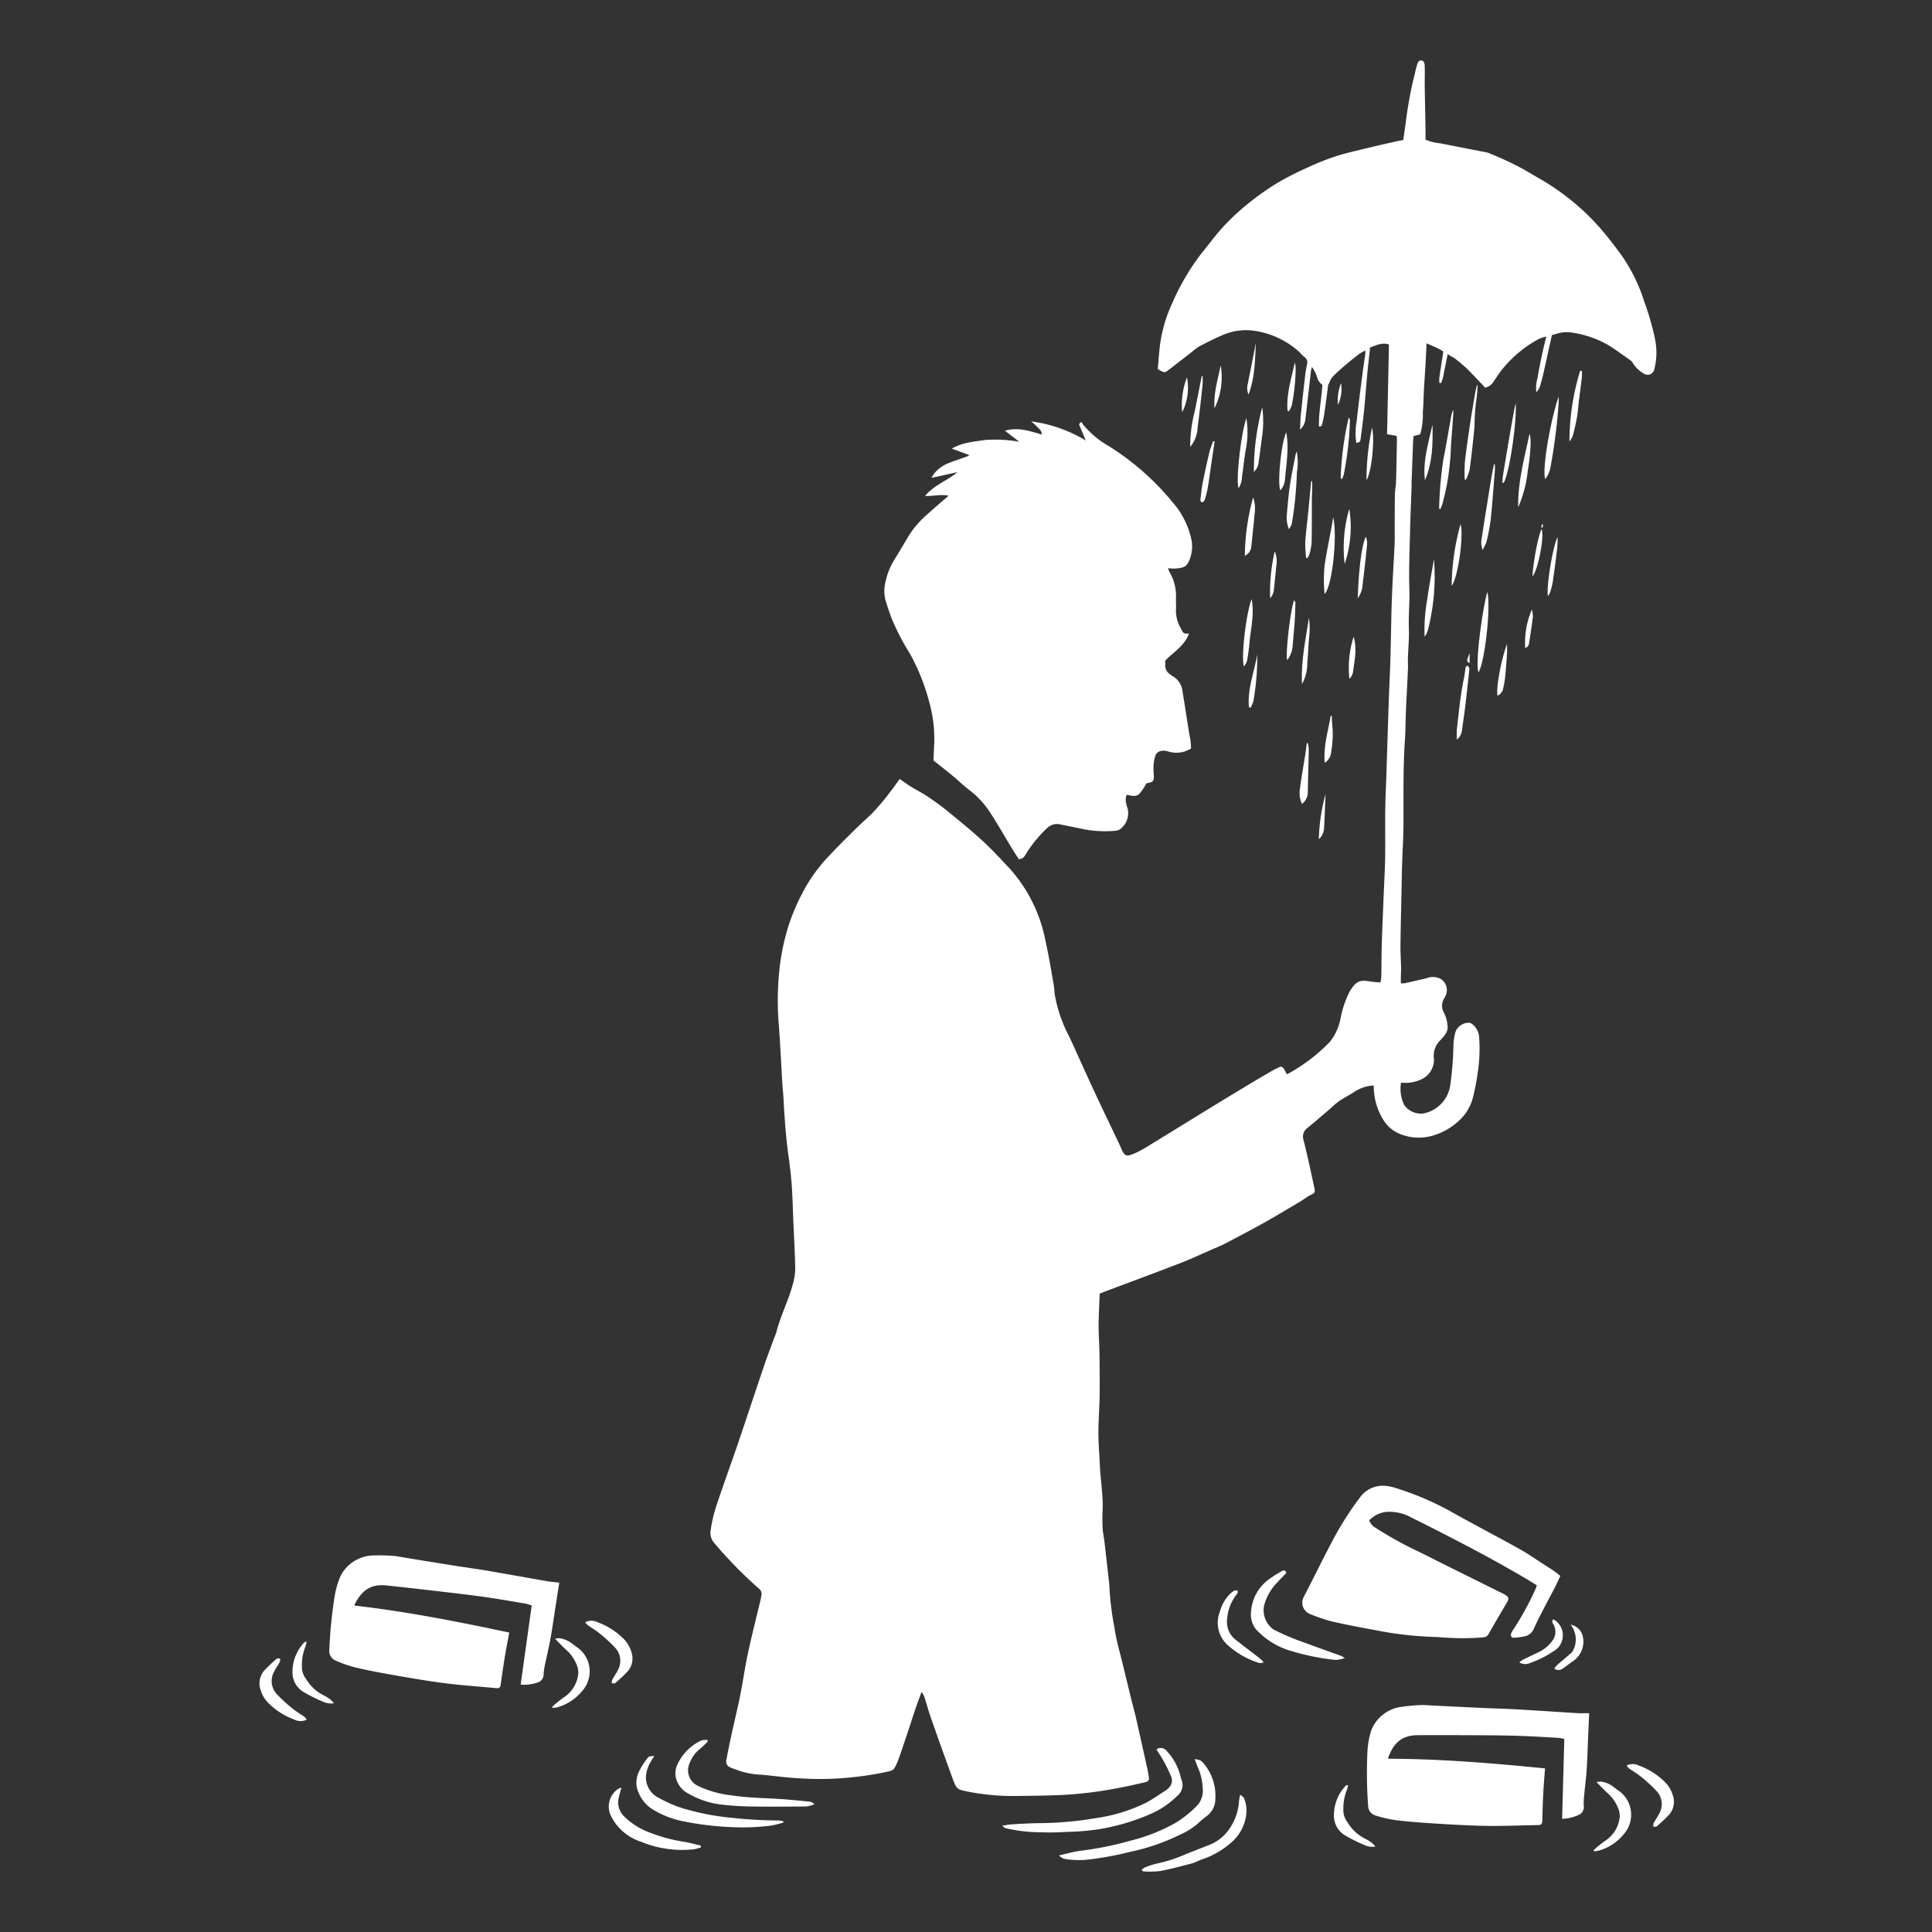 <svg xmlns="http://www.w3.org/2000/svg" xmlns:xlink="http://www.w3.org/1999/xlink" width="320" height="320" viewBox="0 0 320 320">
  <rect x="0" y="0" width="320" height="320" fill="#333333" stroke="none"/>
  <defs>
    <clipPath id="clip-Artboard_12">
      <rect width="320" height="320"/>
    </clipPath>
  </defs>
  <g id="Artboard_12" data-name="Artboard – 12" clip-path="url(#clip-Artboard_12)">
    <g id="Group_117" data-name="Group 117" transform="translate(-1783.166 37.163)">
      <path id="Path_1542" data-name="Path 1542" d="M1879.464,303.458c-.211,1.346-.418,2.658-.623,3.97-.277,1.777-.522,3.56-.84,5.329-.257,1.434-.61,2.851-.905,4.279a10.993,10.993,0,0,0-.231,1.535,1.406,1.406,0,0,1-1.091,1.469,6.953,6.953,0,0,1-2.711.317c.614-4.4,1.216-8.7,1.831-13.106a7.893,7.893,0,0,0-1.011-.306c-2.343-.393-4.683-.809-7.036-1.136-2.8-.388-5.612-.7-8.422-1.031q-3.8-.445-7.613-.847c-2.575-.269-4.087.806-5.264,3.194-.01.021.014.058.04.145,8.572.984,17.048,2.65,25.591,4.468-.22,1.177-.437,2.276-.63,3.378-.162.927-.305,1.858-.446,2.789-.127.842-.232,1.688-.358,2.53-.061.4-.3.548-.714.508-2.792-.268-5.594-.452-8.375-.8-2.75-.344-5.485-.819-8.217-1.292-2.221-.385-4.44-.8-6.635-1.305a20.765,20.765,0,0,1-3.361-1.16,1.687,1.687,0,0,1-1.07-1.752,74.67,74.67,0,0,1,.866-8.825,14.062,14.062,0,0,1,1.061-3.579,6.263,6.263,0,0,1,5.6-3.271,29.159,29.159,0,0,1,3.461.112c3.277.551,6.559,1.074,9.84,1.6,1.777.282,3.561.517,5.334.819,3.335.569,6.663,1.176,10,1.752.621.108,1.254.146,1.93.222" transform="translate(-3.66 -78.495)" fill="#fff"/>
      <path id="Path_1543" data-name="Path 1543" d="M1897.2,313.449a2.244,2.244,0,0,1,2.055.013,11.745,11.745,0,0,1,4.073,2.525,5.1,5.1,0,0,1,1.5,2.359,3.264,3.264,0,0,1-.552,3.188,25.047,25.047,0,0,1-2.106,2c-.112.1-.371.032-.563.042a1.461,1.461,0,0,1,.044-.563c.314-.586.719-1.127,1-1.727a3.152,3.152,0,0,0-.54-3.651,24.083,24.083,0,0,0-2.545-2.333c-.63-.52-1.349-.932-2.017-1.408a2.2,2.2,0,0,1-.344-.44" transform="translate(-17.097 -81.926)" fill="#fff"/>
      <path id="Path_1544" data-name="Path 1544" d="M1833.966,331.569a2.244,2.244,0,0,1-2.055-.013,11.745,11.745,0,0,1-4.073-2.525,5.1,5.1,0,0,1-1.5-2.359,3.264,3.264,0,0,1,.552-3.188,25.057,25.057,0,0,1,2.106-2c.112-.1.371-.032.563-.042a1.466,1.466,0,0,1-.044.563c-.314.586-.719,1.127-1,1.727a3.153,3.153,0,0,0,.54,3.651,24.1,24.1,0,0,0,2.545,2.333c.63.52,1.349.932,2.017,1.408a2.193,2.193,0,0,1,.344.44" transform="translate(0 -83.907)" fill="#fff"/>
      <path id="Path_1545" data-name="Path 1545" d="M1889.987,328.384a17.909,17.909,0,0,1,1.859-1.516,5.359,5.359,0,0,0,2.466-3.976,3.487,3.487,0,0,0-.394-1.748,6.28,6.28,0,0,0-1.608-2.194c-.6-.54-1.145-1.135-1.853-1.845a3.852,3.852,0,0,1,.694-.087,4.343,4.343,0,0,1,2.159.915c.313.241.632.478.96.7a4.869,4.869,0,0,1,.695,7.119,8.154,8.154,0,0,1-4.226,2.736,6.627,6.627,0,0,1-.663.082l-.09-.182" transform="translate(-15.362 -82.844)" fill="#fff"/>
      <path id="Path_1546" data-name="Path 1546" d="M1835.666,317.772a3.2,3.2,0,0,1-.187.812,8.279,8.279,0,0,0-.581,3.293,3.173,3.173,0,0,0,.671,2.043,6.985,6.985,0,0,0,2.875,2.715,7.646,7.646,0,0,1,1.159.708,5.037,5.037,0,0,1,.6.63,3.119,3.119,0,0,1-1.833-.263,26.186,26.186,0,0,1-3.25-1.63,3.758,3.758,0,0,1-1.784-3.3,7.057,7.057,0,0,1,1.992-4.919c.046-.051.157-.043.333-.086" transform="translate(-1.727 -83.026)" fill="#fff"/>
      <path id="Path_1547" data-name="Path 1547" d="M2010.235,93.8a3.328,3.328,0,0,1,1.612,2.621c.372,2.22.708,4.447,1.063,6.671.077.481.188.956.251,1.438.055.415.064.835.091,1.227a4.536,4.536,0,0,1-3.834.488c-.939-.285-1.76-.062-2.056.653a6.056,6.056,0,0,0-.332,1.778,12.975,12.975,0,0,0,.049,1.553c.032.92-.1,1.08-1.03,1.264-.119.024-.237.055-.2.046a8.949,8.949,0,0,1-1.213,1.781c-.554.493-1.326.264-2.04.108a2.247,2.247,0,0,0-.053,1.6c.031.238.147.465.2.7a3.285,3.285,0,0,1-1.251,3.4,1.681,1.681,0,0,1-.85.267,19.123,19.123,0,0,1-5.008-.223c-1.426-.318-2.863-.583-4.295-.879a2.335,2.335,0,0,0-1.983.7,20.79,20.79,0,0,0-3.624,4.513c-.286.4-.263.413-1,.617-.393-.617-.808-1.246-1.2-1.889-1.218-2-2.365-4.051-3.657-6a14.989,14.989,0,0,0-3.492-3.7c-.9-.677-1.7-1.481-2.569-2.2-1.03-.853-2.086-1.674-3.237-2.594.027-.607.058-1.328.093-2.049a22.626,22.626,0,0,0-.785-7.608,35.03,35.03,0,0,0-3.167-7.959,40.576,40.576,0,0,1-3-5.747c-.4-1.02-.744-2.064-1.073-3.11a6.374,6.374,0,0,1,.028-3.254,10.889,10.889,0,0,1,1.357-3.38c.843-1.411,1.7-2.816,2.53-4.232a16.4,16.4,0,0,1,3.213-3.605c1.067-.985,2.185-1.913,3.312-2.894-1.232-.3-2.507.112-3.9.025,1.5-1.811,3.677-2.5,5.354-3.933l-4.275.943a5.818,5.818,0,0,1,.475-.776,6.2,6.2,0,0,1,2.282-1.645c1.049-.411,2.121-.761,3.181-1.142a2.381,2.381,0,0,0,.326-.205l-2.906-1.074c1.812-1.057,3.671-1.133,5.476-1.426a22.689,22.689,0,0,1,5.689.291l-2.367-1.828c2.21-.641,4.129.071,6.1.631.014-.652-.422-.9-.711-1.22-.274-.305-.6-.562-1.037-.958a23.281,23.281,0,0,1,9.032,3.168c-.33-.794-.657-1.589-.992-2.382-.1-.233-.216-.461.333-.667a2.669,2.669,0,0,0,.21.4,15.286,15.286,0,0,0,4.245,3.563,43.435,43.435,0,0,1,10.712,9.461,13.6,13.6,0,0,1,3.02,6.172,5.891,5.891,0,0,1-.271,3.037c-.506,1.3-.86,1.471-2.351,1.623a8.771,8.771,0,0,1-1.272-.058,3.27,3.27,0,0,0,.245.655,7.692,7.692,0,0,1,1.059,4.373c0,.641.045,1.284,0,1.921a6.042,6.042,0,0,0,.865,3.127c.377.766.408.75,1.285.759-.709,2.033-2.563,3.037-3.922,4.476,0,.25,0,.491,0,.732a1.643,1.643,0,0,0,.741,1.484c.178.118.33.278.516.378" transform="translate(-32.803 -18.953)" fill="#fff"/>
      <path id="Path_1548" data-name="Path 1548" d="M2013.709,341.173a1.286,1.286,0,0,1,1.752.351,9.675,9.675,0,0,1,2.107,3.705c.107.317.144.661.27.969a2.307,2.307,0,0,1-.7,2.706,14.472,14.472,0,0,1-4.011,2.807,35.518,35.518,0,0,1-9.247,2.755,42.607,42.607,0,0,1-5.084.4,40.169,40.169,0,0,1-4.463.054,24.793,24.793,0,0,1-5.686-.691c-.122-.037-.219-.158-.515-.382.66-.1,1.118-.21,1.58-.235,1.581-.087,3.163-.185,4.746-.2a57.142,57.142,0,0,0,9.183-.828,27.49,27.49,0,0,0,8.276-2.52c1.152-.611,2.225-1.374,3.33-2.071a1.791,1.791,0,0,0,.352-.29,1.742,1.742,0,0,0,.441-2.215,22.6,22.6,0,0,0-2.178-4,1.391,1.391,0,0,1-.153-.317" transform="translate(-38.985 -88.608)" fill="#fff"/>
      <path id="Path_1549" data-name="Path 1549" d="M2023.021,343.39a3.31,3.31,0,0,1,.909.209,2.822,2.822,0,0,1,.721.691,8.327,8.327,0,0,1,1.787,5.712,3.507,3.507,0,0,1-1.485,2.87,18.173,18.173,0,0,0-1.59,1.355,12.652,12.652,0,0,1-2.968,1.775,34.278,34.278,0,0,1-8.106,2.76,53.267,53.267,0,0,1-7.167,1.3,15,15,0,0,1-3.443-.106,1.845,1.845,0,0,1-1.128-.62c1.305-.282,2.467-.629,3.653-.772a54.116,54.116,0,0,0,8.045-1.626,29.876,29.876,0,0,0,7.389-2.865,17.444,17.444,0,0,0,3.975-3.2,3.818,3.818,0,0,0,.729-2.763,9.44,9.44,0,0,0-.874-3.521c-.134-.325-.245-.659-.445-1.2" transform="translate(-41.974 -89.192)" fill="#fff"/>
      <path id="Path_1550" data-name="Path 1550" d="M1911.313,342.7c-.22.367-.379.617-.525.875a5.458,5.458,0,0,0-.865,2.742,3.826,3.826,0,0,0,2.19,3.363,20.956,20.956,0,0,0,3.666,1.617,41.6,41.6,0,0,0,8.322,1.646,74.527,74.527,0,0,0,7.749.45,5.723,5.723,0,0,1,.84.132c0,.072,0,.145.006.217a17.406,17.406,0,0,1-2.156.516c-1.3.15-2.61.251-3.917.276a50.3,50.3,0,0,1-10.347-.977,15.286,15.286,0,0,1-5.1-1.926,5.95,5.95,0,0,1-2.753-3.731,4.233,4.233,0,0,1,.348-2.592,11.528,11.528,0,0,1,1.408-2.219c.248-.346.295-.313,1.136-.39" transform="translate(-19.779 -89.027)" fill="#fff"/>
      <path id="Path_1551" data-name="Path 1551" d="M1922.25,339.465c-.435.412-.851.846-1.311,1.229a5.464,5.464,0,0,0-1.737,2.416,2.842,2.842,0,0,0,1.391,3.711,17.219,17.219,0,0,0,5.592,1.574c2.48.383,4.98.429,7.477.569,1.825.1,3.645.3,5.465.475a1.49,1.49,0,0,1,.77.4,3.79,3.79,0,0,1-1.654.4c-2.894.011-5.79.049-8.684,0a47.578,47.578,0,0,1-5.01-.314,14.113,14.113,0,0,1-5.439-1.774,3.986,3.986,0,0,1-2.216-2.958,3.443,3.443,0,0,1,.244-1.781,8.138,8.138,0,0,1,3.988-4.095,2.853,2.853,0,0,1,1.028-.1l.095.248" transform="translate(-21.832 -88.188)" fill="#fff"/>
      <path id="Path_1552" data-name="Path 1552" d="M2034.895,351.139c.309.283.558.4.621.589a5.7,5.7,0,0,1,.418,1.672,7.183,7.183,0,0,1-2.408,5.572,14.152,14.152,0,0,1-5.012,2.914c-.572.208-1.113.518-1.7.67-1.734.455-3.472.919-5.232,1.248a14.928,14.928,0,0,1-2.736.048c-.069,0-.137-.106-.3-.238a2.57,2.57,0,0,1,.555-.409,11.417,11.417,0,0,1,1.994-.643,24.533,24.533,0,0,0,4.85-1.587q1.91-.752,3.822-1.5a7.054,7.054,0,0,0,3.3-2.626,8.955,8.955,0,0,0,1.628-4.667,9.934,9.934,0,0,1,.2-1.042" transform="translate(-46.308 -91.058)" fill="#fff"/>
      <path id="Path_1553" data-name="Path 1553" d="M1917.588,359.523a7.248,7.248,0,0,1-1.1.307,17.767,17.767,0,0,1-8.859-1.26,8.38,8.38,0,0,1-4.922-4.232,3.513,3.513,0,0,1,1.358-4.613,1.051,1.051,0,0,1,.36-.07c-.168.619-.346,1.18-.47,1.753a3.281,3.281,0,0,0,1.078,3.136,11.784,11.784,0,0,0,3.751,2.394,27.583,27.583,0,0,0,6.15,1.684c.885.158,1.755.4,2.632.6.008.1.017.2.026.3" transform="translate(-18.333 -90.701)" fill="#fff"/>
      <path id="Path_1554" data-name="Path 1554" d="M2083.463,65.444a64.328,64.328,0,0,1,.7-8.164c.475-2.355.861-4.727,1.29-7.091a3.953,3.953,0,0,1,.354-1.144c0,.244.015.487,0,.73-.118,1.665-.249,3.33-.365,5-.07.993-.062,1.995-.192,2.979A37.685,37.685,0,0,1,2084,64.655c-.093.281-.208.554-.313.831l-.228-.042" transform="translate(-61.932 -18.343)" fill="#fff"/>
      <path id="Path_1555" data-name="Path 1555" d="M2058.441,85.2a23.2,23.2,0,0,1,.019-4.878c.355-2.248.814-4.479,1.227-6.718.058-.317.1-.637.177-1.117.74,3.191-.175,11.509-1.423,12.712" transform="translate(-55.879 -23.987)" fill="#fff"/>
      <path id="Path_1556" data-name="Path 1556" d="M2106.55,59.867c-.6-2.431,1.5-12.087,2.268-13.642-.026.582-.028,1.166-.081,1.744a93.461,93.461,0,0,1-1.281,9.815,4.41,4.41,0,0,1-.906,2.083" transform="translate(-67.463 -17.665)" fill="#fff"/>
      <path id="Path_1557" data-name="Path 1557" d="M2093.467,88.79c.629,2.529-.462,11.95-1.484,13.332-.561-2.141.837-11.26,1.484-13.332" transform="translate(-63.951 -27.91)" fill="#fff"/>
      <path id="Path_1558" data-name="Path 1558" d="M2051.878,58.127a10,10,0,0,1,.019,3.478c-.042,1.515-.152,3.03-.3,4.54-.125,1.3-.319,2.595-.528,3.884a2.488,2.488,0,0,1-.5.964,5.151,5.151,0,0,1-.352-2.175c.136-1.7.286-3.4.53-5.08s.606-3.343.923-5.012a4.948,4.948,0,0,1,.209-.6" transform="translate(-53.926 -20.529)" fill="#fff"/>
      <path id="Path_1559" data-name="Path 1559" d="M2091.158,43.678a19.4,19.4,0,0,1-.223,2.625,33.764,33.764,0,0,0-.273,4.165q-.33,3.583-.8,7.153a8.161,8.161,0,0,1-.639,1.729l-.182-.052a25.635,25.635,0,0,1,.019-2.871c.243-2.174.566-4.339.888-6.5.252-1.683.551-3.361.839-5.039.069-.411.178-.815.269-1.223l.1.017" transform="translate(-63.267 -17.047)" fill="#fff"/>
      <path id="Path_1560" data-name="Path 1560" d="M2094.907,60.93c0,.355.024.711,0,1.064-.218,2.694-.408,5.392-.689,8.08a31.52,31.52,0,0,1-.692,3.675,7.6,7.6,0,0,1-.667,1.385,3.79,3.79,0,0,1-.105-2.073c.347-2.351.734-4.695,1.109-7.041.153-.959.3-1.919.47-2.875.128-.735.279-1.466.419-2.2l.159-.014" transform="translate(-64.144 -21.204)" fill="#fff"/>
      <path id="Path_1561" data-name="Path 1561" d="M2113.956,40.581a9.224,9.224,0,0,1-.006,1.065c-.159,1.354-.349,2.7-.515,4.056-.1.783-.124,1.576-.26,2.35-.185,1.048-.42,2.089-.685,3.12a3.211,3.211,0,0,1-.6,1.081,39.893,39.893,0,0,1,1.774-11.7l.289.027" transform="translate(-68.775 -16.3)" fill="#fff"/>
      <path id="Path_1562" data-name="Path 1562" d="M2087.319,117.1a16.542,16.542,0,0,1,.009-1.725c.33-2.869.59-5.746,1.2-8.576.115-.532.138-1.082.242-1.616.027-.138.2-.248.3-.37.111.148.229.292.329.448.026.041,0,.118-.005.179-.224,2.038-.434,4.077-.677,6.112-.166,1.387-.383,2.768-.567,4.153a2.215,2.215,0,0,1-.837,1.395" transform="translate(-62.855 -31.767)" fill="#fff"/>
      <path id="Path_1563" data-name="Path 1563" d="M2081.828,81.658a35.611,35.611,0,0,1-1,11.708,3.082,3.082,0,0,1-.552,1.118,28.849,28.849,0,0,1,.472-6.386c.281-2.108.7-4.2,1.08-6.44" transform="translate(-61.152 -26.193)" fill="#fff"/>
      <path id="Path_1564" data-name="Path 1564" d="M2100.71,66.459c-.081-4.109,1-8.021,1.871-12.121.332.661.2,3.149-.3,6.212a20.121,20.121,0,0,1-1.568,5.909" transform="translate(-66.082 -19.617)" fill="#fff"/>
      <path id="Path_1565" data-name="Path 1565" d="M2053.414,131.837a4.456,4.456,0,0,1-.3-2.714c.247-1.9.592-3.779.888-5.669.087-.557.143-1.118.213-1.677l.18-.012a7.145,7.145,0,0,1,.153,1.123c-.042,2.364-.129,4.728-.158,7.093a2.4,2.4,0,0,1-.981,1.856" transform="translate(-54.608 -35.847)" fill="#fff"/>
      <path id="Path_1566" data-name="Path 1566" d="M2042.108,90.363c.484,2.563-.155,4.916-.358,7.29-.07.818-.191,1.633-.311,2.446a2.458,2.458,0,0,1-.613,1.418c-.467-1.554.342-8.673,1.281-11.154" transform="translate(-51.636 -28.289)" fill="#fff"/>
      <path id="Path_1567" data-name="Path 1567" d="M2042.459,68.169a5.738,5.738,0,0,1,.23,2.787c-.15,1.785-.354,3.565-.533,5.347a1.866,1.866,0,0,1-1.078,1.537,37.427,37.427,0,0,1,1.381-9.67" transform="translate(-51.73 -22.947)" fill="#fff"/>
      <path id="Path_1568" data-name="Path 1568" d="M2055.4,64.627c0,.475.007.949,0,1.423-.009.457-.049.913-.051,1.37-.014,2.46.007,4.92-.044,7.38a9.408,9.408,0,0,1-.377,1.961,2.549,2.549,0,0,1-.339.61l-.191-.023a19.8,19.8,0,0,1-.152-2.589c.114-1.732.344-3.456.518-5.185.115-1.15.216-2.3.325-3.451q.072-.752.146-1.5l.169.007" transform="translate(-54.894 -22.092)" fill="#fff"/>
      <path id="Path_1569" data-name="Path 1569" d="M2040.962,50.882a14.976,14.976,0,0,1-.074,5.114c-.284,1.489-.406,3.008-.643,4.507a3.782,3.782,0,0,1-.579,1.989c-.465-1.314.4-9.106,1.3-11.61" transform="translate(-51.358 -18.786)" fill="#fff"/>
      <path id="Path_1570" data-name="Path 1570" d="M2049.748,53.972c.481,2.6.013,5.189-.211,7.775a3.03,3.03,0,0,1-.769,1.834c-.509-1.155.125-7.852.98-9.609" transform="translate(-53.537 -19.529)" fill="#fff"/>
      <path id="Path_1571" data-name="Path 1571" d="M2044.436,48.514a17.566,17.566,0,0,1,.02,4.517c-.21,1.507-.385,3.02-.611,4.524a2.468,2.468,0,0,1-.8,1.655,41.366,41.366,0,0,1,1.388-10.7" transform="translate(-52.202 -18.216)" fill="#fff"/>
      <path id="Path_1572" data-name="Path 1572" d="M2031.214,41.7a13.294,13.294,0,0,1-.008,1.437c-.254,2.355-.5,4.714-.818,7.061a5.284,5.284,0,0,1-1.231,3.216,23.421,23.421,0,0,1,.759-5.927c.4-1.937.773-3.879,1.157-5.817l.14.03" transform="translate(-48.857 -16.568)" fill="#fff"/>
      <path id="Path_1573" data-name="Path 1573" d="M2097.271,60.806a9.435,9.435,0,0,1,.059-1.033q.528-3.241,1.084-6.478c.266-1.56.545-3.117.826-4.673.053-.3.139-.586.235-.983.181,3.4-1.09,11.7-2,13.18l-.21-.013" transform="translate(-65.255 -18.005)" fill="#fff"/>
      <path id="Path_1574" data-name="Path 1574" d="M2087.667,74c.568,1.858-.428,8.914-1.471,10.22A39.32,39.32,0,0,1,2087.667,74" transform="translate(-62.59 -24.35)" fill="#fff"/>
      <path id="Path_1575" data-name="Path 1575" d="M2033.737,55.952q-.309,2.112-.617,4.224c-.172,1.174-.321,2.352-.525,3.52a15.718,15.718,0,0,1-.5,1.935c-.049.16-.268.384-.4.379-.32-.013-.323-.317-.292-.56.114-.905.2-1.817.376-2.71q.5-2.5,1.093-4.989a19.582,19.582,0,0,1,.636-1.863Z" transform="translate(-49.398 -19.99)" fill="#fff"/>
      <path id="Path_1576" data-name="Path 1576" d="M2050.291,100.526c-.306-1.2.594-8.7,1.168-9.942.083.164.2.285.2.4-.028,1.06-.056,2.121-.126,3.18-.085,1.27-.216,2.537-.319,3.806a4.4,4.4,0,0,1-.92,2.553" transform="translate(-53.932 -28.342)" fill="#fff"/>
      <path id="Path_1577" data-name="Path 1577" d="M2053.547,105.4c-.2-3.73.6-7.35,1.145-11a13.924,13.924,0,0,1,0,3.608c-.123,1.268-.127,2.548-.276,3.812a7.139,7.139,0,0,1-.872,3.581" transform="translate(-54.723 -29.261)" fill="#fff"/>
      <path id="Path_1578" data-name="Path 1578" d="M2061.988,60.839a51.48,51.48,0,0,1,1.331-10.115c.072.169.213.341.206.506a54.739,54.739,0,0,1-1.025,8.942,4.789,4.789,0,0,1-.278.724l-.234-.058" transform="translate(-56.763 -18.747)" fill="#fff"/>
      <path id="Path_1579" data-name="Path 1579" d="M2081.594,52.293c.063,3.144.02,6.268-1.255,9.216-.378-3.181.572-6.183,1.255-9.216" transform="translate(-61.159 -19.125)" fill="#fff"/>
      <path id="Path_1580" data-name="Path 1580" d="M2063.572,70.647a19.04,19.04,0,0,1-.766,9.137,23.153,23.153,0,0,1,.766-9.137" transform="translate(-56.924 -23.543)" fill="#fff"/>
      <path id="Path_1581" data-name="Path 1581" d="M2096.18,108.712c-.251-1.355.583-5.888,1.579-8.582,0,.651.03,1.2-.006,1.739-.086,1.269-.185,2.538-.315,3.8a15.661,15.661,0,0,1-.325,1.884,1.636,1.636,0,0,1-.933,1.157" transform="translate(-64.982 -30.64)" fill="#fff"/>
      <path id="Path_1582" data-name="Path 1582" d="M2065.711,86.934c.156-4.836.687-8.97,1.339-10.194a3.021,3.021,0,0,1,.188,1.524c-.229,2.145-.452,4.292-.723,6.431a4.235,4.235,0,0,1-.8,2.238" transform="translate(-57.659 -25.01)" fill="#fff"/>
      <path id="Path_1583" data-name="Path 1583" d="M2058.492,123.6c-.244-2.756.57-5.242.993-7.782l.188,0a13.347,13.347,0,0,0,.055,1.39,15.922,15.922,0,0,1-.155,4.463,2.347,2.347,0,0,1-1.081,1.926" transform="translate(-55.91 -34.416)" fill="#fff"/>
      <path id="Path_1584" data-name="Path 1584" d="M2108.809,76.831c-.039.721-.038,1.379-.116,2.027-.213,1.772-.443,3.542-.7,5.307a13.43,13.43,0,0,1-.435,1.773,3.512,3.512,0,0,1-.37.659c-.351-1.345.9-8.836,1.624-9.766" transform="translate(-67.627 -25.031)" fill="#fff"/>
      <path id="Path_1585" data-name="Path 1585" d="M2104.522,332.937c-.06,1.361-.12,2.688-.178,4.014-.077,1.8-.122,3.6-.241,5.389-.1,1.454-.291,2.9-.425,4.353a11,11,0,0,0-.058,1.552,1.406,1.406,0,0,1-.921,1.58,6.962,6.962,0,0,1-2.658.617c.122-4.438.241-8.785.362-13.228a7.9,7.9,0,0,0-1.039-.192c-2.372-.129-4.744-.283-7.118-.345-2.826-.074-5.655-.075-8.484-.089q-3.83-.019-7.661,0c-2.589.018-3.972,1.255-4.877,3.759-.008.021.021.055.057.14,8.628.024,17.237.738,25.928,1.6-.088,1.194-.181,2.31-.251,3.427-.058.94-.1,1.881-.133,2.822-.033.85-.043,1.7-.075,2.554-.015.406-.237.579-.652.585-2.8.044-5.61.172-8.413.136-2.771-.036-5.542-.2-8.31-.37-2.25-.136-4.5-.3-6.739-.56a20.718,20.718,0,0,1-3.469-.779,1.688,1.688,0,0,1-1.258-1.623,74.57,74.57,0,0,1-.12-8.866,14.044,14.044,0,0,1,.656-3.676,6.262,6.262,0,0,1,5.2-3.873,29.174,29.174,0,0,1,3.452-.274c3.318.184,6.638.339,9.957.494,1.8.083,3.6.118,5.392.222,3.377.194,6.752.427,10.129.63.629.038,1.263.005,1.943.005" transform="translate(-58.138 -86.349)" fill="#fff"/>
      <path id="Path_1586" data-name="Path 1586" d="M2124.377,344.716a2.244,2.244,0,0,1,2.055.013,11.746,11.746,0,0,1,4.073,2.525,5.1,5.1,0,0,1,1.5,2.359,3.264,3.264,0,0,1-.552,3.188,25.008,25.008,0,0,1-2.106,2c-.111.1-.371.032-.563.042a1.454,1.454,0,0,1,.044-.563c.313-.586.719-1.127,1-1.727a3.152,3.152,0,0,0-.54-3.651,24.094,24.094,0,0,0-2.545-2.333c-.629-.52-1.349-.932-2.017-1.408a2.2,2.2,0,0,1-.344-.44" transform="translate(-71.78 -89.452)" fill="#fff"/>
      <path id="Path_1587" data-name="Path 1587" d="M2117.168,359.651a17.952,17.952,0,0,1,1.859-1.516,5.358,5.358,0,0,0,2.466-3.976,3.483,3.483,0,0,0-.394-1.748,6.282,6.282,0,0,0-1.608-2.194c-.6-.54-1.145-1.135-1.853-1.845a3.858,3.858,0,0,1,.694-.087,4.343,4.343,0,0,1,2.159.915c.314.241.632.478.961.7a4.869,4.869,0,0,1,.695,7.119,8.156,8.156,0,0,1-4.227,2.736,6.64,6.64,0,0,1-.663.082l-.09-.182" transform="translate(-70.045 -90.37)" fill="#fff"/>
      <path id="Path_1588" data-name="Path 1588" d="M2062.847,349.039a3.2,3.2,0,0,1-.187.812,8.283,8.283,0,0,0-.581,3.293,3.171,3.171,0,0,0,.671,2.043,6.987,6.987,0,0,0,2.875,2.715,7.655,7.655,0,0,1,1.16.708,5.037,5.037,0,0,1,.6.63,3.119,3.119,0,0,1-1.833-.263,26.188,26.188,0,0,1-3.25-1.63,3.758,3.758,0,0,1-1.784-3.3,7.056,7.056,0,0,1,1.992-4.919c.046-.051.157-.043.333-.086" transform="translate(-56.41 -90.552)" fill="#fff"/>
      <path id="Path_1589" data-name="Path 1589" d="M2092.443,300.243c-.71-.435-1.4-.877-2.1-1.284-1.689-.973-3.375-1.951-5.085-2.888q-2.962-1.623-5.964-3.175c-2.512-1.3-5.028-2.6-7.568-3.844a7.508,7.508,0,0,0-4.3-.948,4.61,4.61,0,0,0-2.729,1.393,2.317,2.317,0,0,0,1.031,1.217,61.01,61.01,0,0,0,7.36,4.058c1.039.51,2.067,1.043,3.1,1.559q5.155,2.564,10.312,5.124c.19.095.389.176.57.286.815.493.841.691.343,1.526q-1.5,2.513-2.949,5.051a.98.98,0,0,1-.83.548,40.6,40.6,0,0,1-6.2.052c-.607,0-1.214-.106-1.822-.111a59.108,59.108,0,0,1-9.969-1.142c-2.425-.438-4.847-.9-7.246-1.456a29.589,29.589,0,0,1-3.532-1.209,2.023,2.023,0,0,1-.988-2.874c1.837-3.508,3.542-7.087,5.443-10.559a53.19,53.19,0,0,1,3.745-5.733,4.687,4.687,0,0,1,4.074-2.071,8.006,8.006,0,0,1,2.137.437,48.57,48.57,0,0,1,8.966,3.843c1.189.681,2.4,1.332,3.6,1.987,2.676,1.455,5.371,2.873,8.024,4.367,1.273.717,2.466,1.573,3.7,2.364.589.38,1.187.746,1.765,1.141.342.234.653.513,1.021.806-.321.675-.59,1.283-.894,1.873-1.155,2.248-2.4,4.458-3.445,6.754a2.191,2.191,0,0,1-1.794,1.414,13.976,13.976,0,0,1-1.442.185c-.523.033-.723-.233-.557-.739a3.15,3.15,0,0,1,.358-.633,48.653,48.653,0,0,0,3.718-6.813c.057-.135.09-.281.16-.5" transform="translate(-54.746 -74.839)" fill="#fff"/>
      <path id="Path_1590" data-name="Path 1590" d="M2048.286,302.641c-.532.559-1.057,1.1-1.575,1.655a8.566,8.566,0,0,0-2.1,3.7,3.907,3.907,0,0,0,1.585,4.047,40.567,40.567,0,0,0,5.038,2.127c2.047.766,4.111,1.487,6.165,2.233a4.243,4.243,0,0,1,.557.351,5.6,5.6,0,0,1-1.457.307,33.136,33.136,0,0,1-3.424-.5,36.388,36.388,0,0,1-3.8-.928,12.687,12.687,0,0,1-6.018-3.642,3.959,3.959,0,0,1-.813-3,7.173,7.173,0,0,1,3.071-5.369,20.044,20.044,0,0,1,2.006-1.265c.282-.169.579-.238.758.289" transform="translate(-52.057 -79.285)" fill="#fff"/>
      <path id="Path_1591" data-name="Path 1591" d="M2042.653,318.575a1.79,1.79,0,0,1-.65.024,14.036,14.036,0,0,1-5.2-2.966,4.967,4.967,0,0,1-1.269-5.535,6.387,6.387,0,0,1,1.848-3.088c.3-.246.6-.511,1.036-.406.2.393-.083.6-.25.829a7.479,7.479,0,0,0-1.431,3.8,3.769,3.769,0,0,0,1.437,3.558c1.238.983,2.506,1.926,3.755,2.894.276.214.528.461.79.693-.021.067-.044.133-.067.2" transform="translate(-50.312 -80.332)" fill="#fff"/>
      <path id="Path_1592" data-name="Path 1592" d="M2106.6,312.9a3.026,3.026,0,0,1-.064,5.333,15.73,15.73,0,0,1-3.733,1.871,1.906,1.906,0,0,1-1.853-.071,5.208,5.208,0,0,1,.659-.472c.9-.444,1.809-.866,2.714-1.3a6.089,6.089,0,0,0,2.064-1.759,2.448,2.448,0,0,0,.27-2.666c-.115-.273-.451-.547-.057-.94" transform="translate(-66.14 -81.853)" fill="#fff"/>
      <path id="Path_1593" data-name="Path 1593" d="M2111.281,314.068a2.528,2.528,0,0,1,2.014,1.911,3.908,3.908,0,0,1-1.7,4.192c-.525.361-1.021.766-1.553,1.115a1.108,1.108,0,0,1-1.468.026,6.277,6.277,0,0,1,.536-.606c.708-.621,1.435-1.219,2.143-1.841a1.538,1.538,0,0,0,.453-.552,3.948,3.948,0,0,0-.422-4.246" transform="translate(-67.975 -82.135)" fill="#fff"/>
      <path id="Path_1594" data-name="Path 1594" d="M2050.386,46.758c-.222-2.744.614-5.344,1.215-8.014a5.625,5.625,0,0,1,.127.9,32.63,32.63,0,0,1-.63,6.16,4.569,4.569,0,0,1-.5,1.026l-.208-.074" transform="translate(-53.961 -15.864)" fill="#fff"/>
      <path id="Path_1595" data-name="Path 1595" d="M2041.964,111.171c-.285-3.024.894-5.828,1.37-8.739a41.719,41.719,0,0,1-.627,7.689,4.935,4.935,0,0,1-.48,1.131l-.263-.08" transform="translate(-51.932 -31.194)" fill="#fff"/>
      <path id="Path_1596" data-name="Path 1596" d="M2064.546,98.571c.616,2,.135,3.987-.126,5.97a2,2,0,0,1-.576.985,16.981,16.981,0,0,1,.7-6.954" transform="translate(-57.178 -30.264)" fill="#fff"/>
      <path id="Path_1597" data-name="Path 1597" d="M2067.624,61.646a40.528,40.528,0,0,1,.919-8.705c.475,2-.078,7.365-.919,8.705" transform="translate(-58.119 -19.281)" fill="#fff"/>
      <path id="Path_1598" data-name="Path 1598" d="M2046.591,87.674a29.631,29.631,0,0,1,.762-7.74,4.379,4.379,0,0,1,.255,2.443c-.132,1.3-.251,2.6-.4,3.9a2.112,2.112,0,0,1-.62,1.4" transform="translate(-53.048 -25.778)" fill="#fff"/>
      <path id="Path_1599" data-name="Path 1599" d="M2105.361,75.079c.438,1.489-.645,6.847-1.534,7.841.075-2.214,1.028-7.225,1.534-7.841" transform="translate(-66.833 -24.61)" fill="#fff"/>
      <path id="Path_1600" data-name="Path 1600" d="M2102.222,99.022a14.078,14.078,0,0,1,1.1-6.386,4.707,4.707,0,0,1,.181,1.147c-.183,1.478-.4,2.951-.64,4.421a.99.99,0,0,1-.645.819" transform="translate(-66.436 -28.836)" fill="#fff"/>
      <path id="Path_1601" data-name="Path 1601" d="M2035.479,39.387a11.512,11.512,0,0,1-1.025,7.085c-.179-2.441.548-4.753,1.025-7.085" transform="translate(-50.129 -16.019)" fill="#fff"/>
      <path id="Path_1602" data-name="Path 1602" d="M2058.333,132.88c-.077,1.847-.134,3.7-.238,5.543a2.71,2.71,0,0,1-.87,1.942,30.644,30.644,0,0,1,1.108-7.484" transform="translate(-55.615 -38.522)" fill="#fff"/>
      <path id="Path_1603" data-name="Path 1603" d="M2043.031,34.45c-.141,2.841-.143,5.692-1.207,8.559a2.537,2.537,0,0,1-.121-1.783c.162-.957.377-1.9.565-2.857q.385-1.958.763-3.919" transform="translate(-51.854 -14.83)" fill="#fff"/>
      <path id="Path_1604" data-name="Path 1604" d="M2028.183,41.99a9.108,9.108,0,0,1-.791,5.781,12.591,12.591,0,0,1,.791-5.781" transform="translate(-48.417 -16.645)" fill="#fff"/>
      <path id="Path_1605" data-name="Path 1605" d="M2061.894,43.246a6.221,6.221,0,0,1-.519,3.594,7.543,7.543,0,0,1,.519-3.594" transform="translate(-56.601 -16.948)" fill="#fff"/>
      <path id="Path_1606" data-name="Path 1606" d="M2089.987,102.15v1.658c-.532-.343-.533-.394,0-1.658" transform="translate(-63.406 -31.126)" fill="#fff"/>
      <path id="Path_1607" data-name="Path 1607" d="M2105.741,74.557c.036-.175.072-.352.106-.527l.191.024q-.038.268-.074.535l-.223-.032" transform="translate(-67.294 -24.357)" fill="#fff"/>
      <path id="Path_1608" data-name="Path 1608" d="M2054.29,38.193a1.525,1.525,0,0,1,.007.646c-.084.467-.186.932-.254,1.4-.01.071-.027.142-.035.214q-.394,3.4-.75,6.81c-.077.762-.083,1.53-.129,2.463a2.672,2.672,0,0,0,.888-1.768c.267-2.227.516-4.456.771-6.685q.08-.694.16-1.387a2.665,2.665,0,0,1,.176-.534,4.6,4.6,0,0,0-.836-1.159" transform="translate(-54.631 -15.731)" fill="#fff"/>
      <path id="Path_1609" data-name="Path 1609" d="M2066.846,35.916a5.808,5.808,0,0,1,0,.587q-.033.231-.066.463c-.129.9-.266,1.8-.382,2.7-.34,2.659-.7,5.316-.98,7.98a10.471,10.471,0,0,0-.058,3.636c.6-.176.639-.172.7-.651.209-1.567.418-3.134.576-4.707.2-1.968.333-3.942.517-5.912.093-1,.205-1.987.313-2.979.057-.525.109-1.052.165-1.576,0,0-.838.487-.786.459" transform="translate(-57.539 -15.073)" fill="#fff"/>
      <path id="Path_1610" data-name="Path 1610" d="M2057.831,42.97c-.1,2.462-.646,4.855-.588,7.292.412.043.493-.184.547-.435.114-.535.256-1.066.333-1.606.235-1.658.463-3.316.659-4.979a3.693,3.693,0,0,1,.148-.673c-.365.708-.767.669-1.1.4" transform="translate(-55.62 -16.785)" fill="#fff"/>
      <path id="Path_1611" data-name="Path 1611" d="M2084.169,36.144c-.045.27-.08.541-.122.811q-.287,1.8-.546,3.61a5.272,5.272,0,0,0,.011.839l.25.033a4.748,4.748,0,0,0,.489-1.743c.177-.645.276-1.312.411-1.969.04-.194.082-.393.123-.591l.276-1.316c.178.092-.768-.412-.891.325" transform="translate(-61.937 -15.14)" fill="#fff"/>
      <path id="Path_1612" data-name="Path 1612" d="M2106.212,33.227l.052-.014-.052.014" transform="translate(-67.407 -14.533)" fill="#fff"/>
      <path id="Path_1613" data-name="Path 1613" d="M2106.13,33.247l0,.005c.022-.006.042-.015.065-.021Z" transform="translate(-67.387 -14.537)" fill="#fff"/>
      <path id="Path_1614" data-name="Path 1614" d="M2106.351,32.606c-.138.583-.265,1.112-.386,1.63-.062.26-.124.519-.181.775-.18.8-.353,1.609-.513,2.417-.155.778-.314,1.555-.424,2.339a5.738,5.738,0,0,0-.21,2.361,2.822,2.822,0,0,0,.612-.985c.241-.786.441-1.585.623-2.388.35-1.547.687-3.094,1.026-4.64.129-.586.26-1.175.389-1.76a6.491,6.491,0,0,0-.935.251" transform="translate(-67.01 -14.325)" fill="#fff"/>
      <path id="Path_1615" data-name="Path 1615" d="M2080.939,18.831a48.887,48.887,0,0,0-1.811-6.2,27.828,27.828,0,0,0-3.7-7.486c-1.094-1.5-2.221-2.988-3.438-4.39a39.1,39.1,0,0,0-9.5-7.946c-1.1-.657-2.215-1.279-3.312-1.938a53.574,53.574,0,0,0-5.875-2.73.826.826,0,0,0-.176-.05q-3.9-.765-7.8-1.528a7.9,7.9,0,0,1-2.38-.591c0-.7.01-1.366,0-2.034-.039-2.254-.094-4.506-.127-6.76-.015-1.067.033-2.136,0-3.2-.015-.427.009-1.031-.533-1.125-.525-.092-.666.472-.778.865-.25.876-.419,1.775-.659,2.655a68.975,68.975,0,0,0-1.219,7.11c-.141.863-.248,1.732-.363,2.538-.553.112-1.03.2-1.5.306-1.424.325-2.849.644-4.269.992-1.8.442-3.614.831-5.375,1.39a40.53,40.53,0,0,0-4.581,1.821,50.9,50.9,0,0,0-5.117,2.6,44.519,44.519,0,0,0-4.849,3.421A39.2,39.2,0,0,0,2009.5.335c-1.285,1.377-2.39,2.922-3.591,4.379a38.737,38.737,0,0,0-4.981,8.5,23.326,23.326,0,0,0-2.045,7.551c-.109,1.086-.188,2.174-.275,3.2,1.121.679,1.118.675,1.956.022q1.84-1.433,3.687-2.858a9.033,9.033,0,0,1,1.239-.924c1.213-.636,2.435-1.263,3.694-1.8a9.751,9.751,0,0,1,5.462-.773,14.168,14.168,0,0,1,7.141,3.269c.389.341.707.771,1.119,1.076a1.109,1.109,0,0,1,.446.639c.277.282.852,1.118.861,1.092a6.332,6.332,0,0,1,.807,1.709,2.247,2.247,0,0,0,.866,1.173.707.707,0,0,0,1.088-.252,3.082,3.082,0,0,1,.214-.514,3.411,3.411,0,0,1,.585-.8,46.487,46.487,0,0,1,4.254-3.6,4.728,4.728,0,0,1,.809-.448s.929-.565.931-.583c1.041-.369,1.967-.883,3.125-.494-.1,4.947-.207,9.866-.311,14.854l1.589.289c.017.261.049.5.044.738-.042,2.285-.077,4.571-.143,6.856-.019.666-.176,1.33-.188,2-.036,1.889-.03,3.779-.039,5.668,0,.884.03,1.77-.012,2.651-.14,2.954-.344,5.907-.45,8.862-.123,3.412-.153,6.828-.251,10.241-.069,2.408-.2,4.813-.279,7.22-.137,3.961-.257,7.923-.386,11.885-.064,1.98-.164,3.96-.188,5.941-.033,2.623.027,5.247-.016,7.869-.034,2.072-.165,4.143-.248,6.215-.109,2.712-.229,5.424-.311,8.136-.053,1.768-.041,3.537-.076,5.3a6.6,6.6,0,0,1-.154.948c-.688-.071-1.267-.1-1.837-.2-1.636-.263-2.249.037-3.254,1.7a16.5,16.5,0,0,0-1.495,4.395,9.144,9.144,0,0,1-1.733,3.882,28.593,28.593,0,0,1-7.172,5.439l-.213-.417a3.608,3.608,0,0,0-.211-.4c-.351-.512-.483-.558-1.055-.276-.546.269-1.079.565-1.605.872q-1.778,1.035-3.541,2.094-3.092,1.864-6.173,3.747c-3.612,2.215-7.213,4.448-10.831,6.651a14.058,14.058,0,0,1-2.051,1c-.866.349-1.253.145-1.616-.7-.277-.643-.577-1.277-.878-1.91-1.252-2.641-2.528-5.271-3.759-7.922-1.4-3.012-2.747-6.048-4.14-9.062a23.042,23.042,0,0,1-2.379-6.98c-.063-.544-.081-1.1-.178-1.636-.427-2.367-.8-4.746-1.332-7.091a24.988,24.988,0,0,0-5.886-11.995c-1.481-1.576-2.942-3.181-4.532-4.642-1.905-1.748-3.918-3.38-5.924-5.014-1.058-.863-2.18-1.655-3.314-2.417-.833-.56-1.745-1-2.6-1.527-.641-.4-1.246-.85-1.907-1.305-.551.751-1.04,1.481-1.594,2.159a34.51,34.51,0,0,1-3.257,3.819c-2.547,2.328-4.979,4.759-7.333,7.276a26.267,26.267,0,0,0-3.958,5.692,33.219,33.219,0,0,0-2.328,5.552,37.535,37.535,0,0,0-1.565,8.334,48.612,48.612,0,0,0,0,7.769c.257,3.251.393,6.51.59,9.765.055.913.162,1.824.21,2.737.165,3.135.389,6.263.821,9.376.222,1.6.42,3.207.533,4.819.141,2,.182,4.014.267,6.02.111,2.588.27,5.174.31,7.762a9.916,9.916,0,0,1-.421,2.689c-.727,2.7-2.045,5.209-2.72,7.934a1.644,1.644,0,0,1-.069.169c-.632,1.714-1.3,3.415-1.888,5.143-1.474,4.328-2.894,8.673-4.368,13-1.109,3.261-2.3,6.494-3.387,9.763a23.354,23.354,0,0,0-1.172,4.787,2.5,2.5,0,0,0,.64,2.014c.472.554.933,1.118,1.436,1.642a70.348,70.348,0,0,0,5.9,5.855,1.1,1.1,0,0,1,.437,1.188c-.046.208-.066.422-.115.629-.7,2.963-1.462,5.915-2.1,8.891-.5,2.32-.819,4.68-1.286,7.008-.431,2.15-.961,4.279-1.427,6.422-.305,1.4-.593,2.8-.853,4.208a1.051,1.051,0,0,0,.7,1.32c.5.219,1.03.37,1.539.572a13.4,13.4,0,0,0,3.681.62c2.3.232,4.608.542,6.92.631a50.5,50.5,0,0,0,8.573-.279,48.416,48.416,0,0,0,4.948-.8c.538-.128,1.182-.147,1.5-.716a9.545,9.545,0,0,0,.68-1.5c.564-1.607,1.1-3.224,1.641-4.84.377-1.126.728-2.261,1.112-3.385.323-.944.675-1.878,1.015-2.816a2.613,2.613,0,0,1,.531.987c.358,1.133.668,2.282,1.062,3.4q1.728,4.913,3.511,9.807c.707,1.941.728,1.939,2.78,2.345a38.818,38.818,0,0,0,8,.679c2.531-.027,5.063-.058,7.591-.173a67.467,67.467,0,0,0,9.157-1.151c1.463-.27,2.916-.6,4.365-.943.642-.15.741-.345.642-.976-.066-.421-.138-.841-.23-1.257q-.92-4.149-1.855-8.3c-.216-.95-.478-1.889-.711-2.836-.5-2.01-.992-4.02-1.472-6.033-.494-2.071-1.128-4.126-1.412-6.227a47.842,47.842,0,0,1-.853-7.068,5.133,5.133,0,0,0-.07-.634q-.243-2.174-.484-4.349c-.1-.844-.19-1.687-.3-2.53-.08-.629-.226-1.255-.255-1.886-.043-.97-.046-1.945,0-2.915.109-2.535-.354-5.031-.46-7.55-.074-1.767-.235-3.532-.235-5.3,0-2.038.17-4.075.2-6.114.033-2.318.008-4.638-.025-6.957-.021-1.523-.134-3.046-.141-4.569-.006-1.371.076-2.741.122-4.112.014-.447.039-.894.058-1.326.4-.156.707-.282,1.02-.4,4.1-1.544,8.221-3.059,12.311-4.642,1.846-.715,3.64-1.562,5.456-2.352.642-.279,1.3-.532,1.917-.857,2.184-1.147,4.372-2.287,6.525-3.491,2.046-1.145,4.052-2.363,6.069-3.559.522-.309,1-.708,1.535-.977.806-.4.894-.434.705-1.3-.565-2.62-1.116-5.244-1.774-7.841a1.759,1.759,0,0,1,.676-2.043c1.226-1,2.418-2.04,3.623-3.065.07-.059.138-.121.207-.181a14.072,14.072,0,0,1,1.373-1.172c.882-.585,1.833-1.067,2.717-1.65a6.192,6.192,0,0,1,3-.935,3.722,3.722,0,0,1,.042.4,10.378,10.378,0,0,0,1.48,5.126,5.729,5.729,0,0,0,2.494,2.34,8.2,8.2,0,0,0,6.052.348,10.811,10.811,0,0,0,4.244-2.543,7.713,7.713,0,0,0,2.113-3.563,35.591,35.591,0,0,0,.808-4.119,25.634,25.634,0,0,0,.226-6.277,3.024,3.024,0,0,0-1.079-1.853,1.008,1.008,0,0,0-.572-.256,2.37,2.37,0,0,0-2.245,1.516,10.17,10.17,0,0,0-.333,2.067,54.585,54.585,0,0,1-.513,6.646,5.568,5.568,0,0,1-4.446,4.792,3.386,3.386,0,0,1-3.17-1.364,6.009,6.009,0,0,1-.55-3.743,6.251,6.251,0,0,0,3.193-.464,3.6,3.6,0,0,0,2.263-3.419,3.574,3.574,0,0,1,1.067-3.151,9.007,9.007,0,0,0,.814-.987,1.909,1.909,0,0,0,.372-1.269,5.6,5.6,0,0,0-.635-2.349,2.275,2.275,0,0,1,.049-2.27,4.316,4.316,0,0,0,.35-.74,2.152,2.152,0,0,0-.989-2.57,2.81,2.81,0,0,0-2.213-.086c-1.215.289-2.431.575-3.65.847a3.291,3.291,0,0,1-.653.006c0-.462-.007-.85,0-1.239.009-.426.055-.853.045-1.279-.029-1.249-.121-2.5-.109-3.746.026-2.682.1-5.363.156-8.045.036-1.768.058-3.536.112-5.3.065-2.159.213-4.318.227-6.478.03-4.727-.082-9.453.241-14.175.113-1.643.1-3.294.174-4.939.1-2.282.231-4.561.333-6.843.026-.608-.029-1.22-.01-1.828.052-1.643.222-3.289.162-4.926-.08-2.175.153-4.338.08-6.516-.1-3.1.036-6.217.109-9.326.059-2.561.172-5.121.258-7.68.007-.213-.008-.427,0-.641q.122-3.382.25-6.762c.011-.3.059-.6.093-.929l1.081-.262a11.888,11.888,0,0,0,.437-3.7c.119-1.241.119-2.494.187-3.742.07-1.279.165-2.557.24-3.835.071-1.225.131-2.449.2-3.8.844.38,1.557.652,2.223,1.013l1.916,1.175a2.646,2.646,0,0,1,.511.292,24.248,24.248,0,0,1,2.021,1.706c1.056,1.038,2.056,2.131,3.037,3.158a2.226,2.226,0,0,0,1.437-1.091c.472-.673.9-1.388,1.428-2.012a20.076,20.076,0,0,1,5.548-4.712,5.416,5.416,0,0,1,1.157-.519l0-.005.062-.016.052-.013,1.866-.48,0,.008a5.52,5.52,0,0,1,2.866-.282,17.239,17.239,0,0,1,5.846,1.992c1.273.77,2.469,1.668,3.689,2.522a1.57,1.57,0,0,1,.5.52,4.857,4.857,0,0,0,1.737,1.7,1.147,1.147,0,0,0,1.753-.424,11.041,11.041,0,0,0,.15-5.4" transform="translate(-23.673)" fill="#fff"/>
    </g>
  </g>
</svg>
